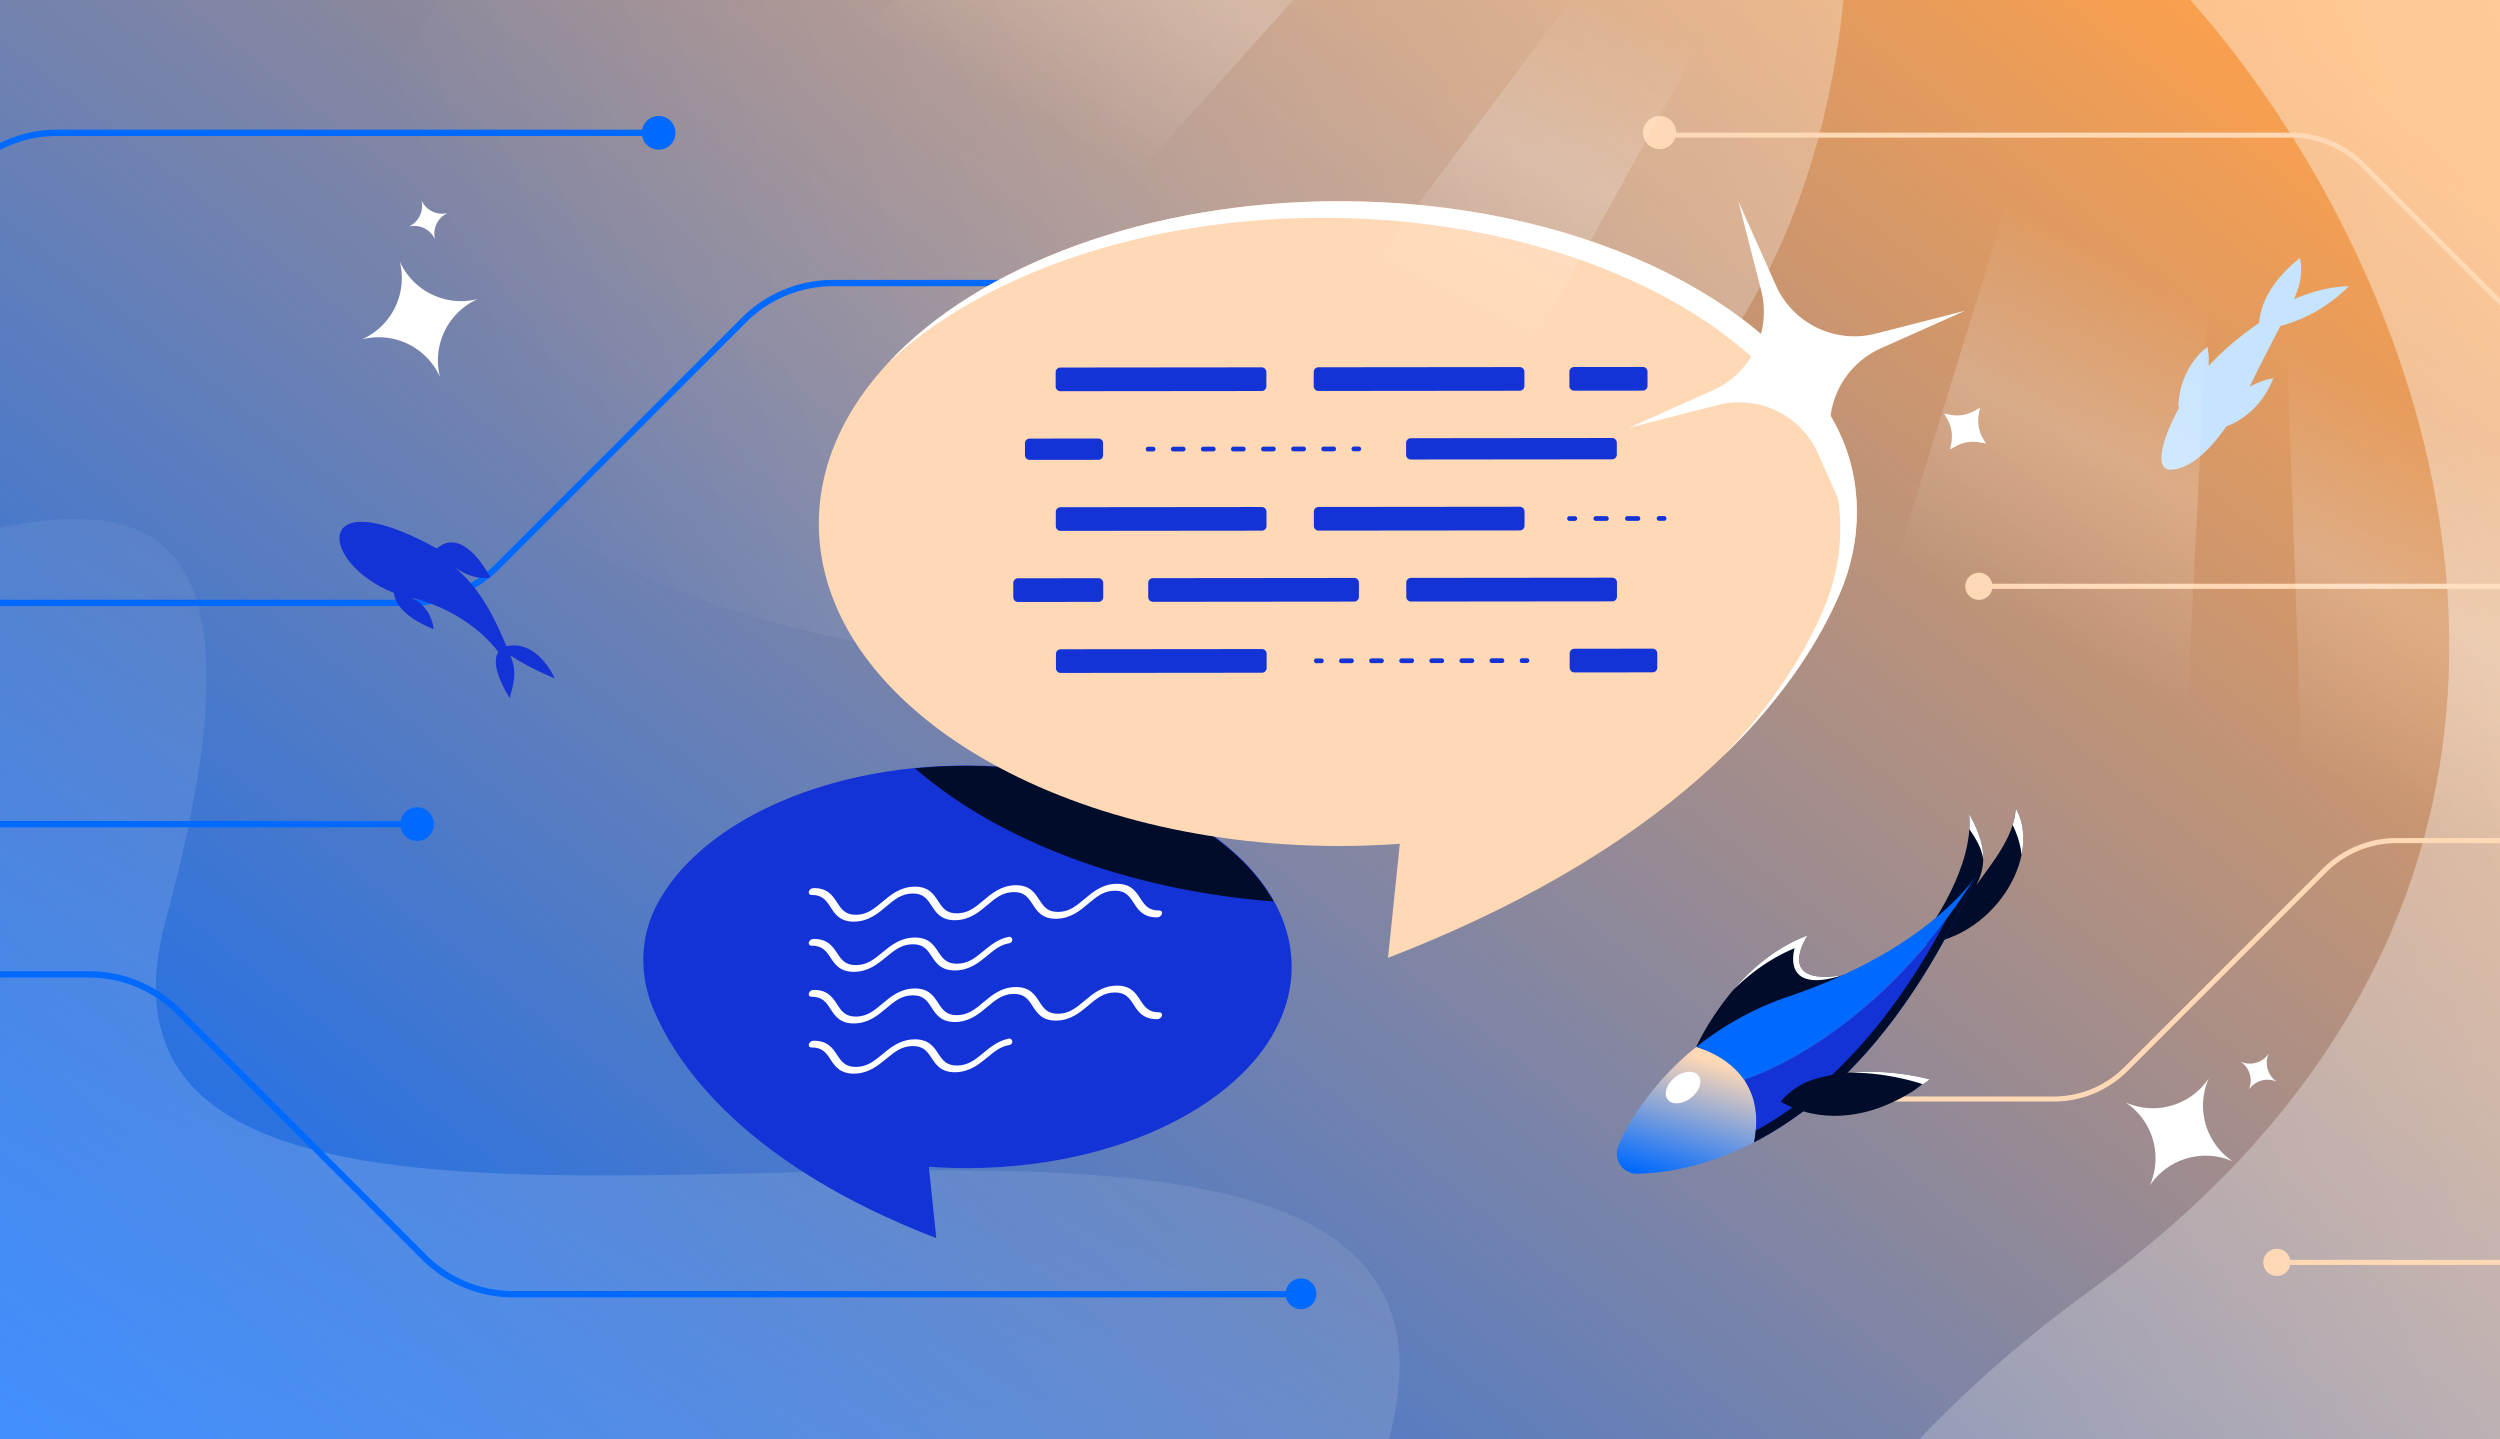 <?xml version="1.0" encoding="utf-8"?>
<svg xmlns="http://www.w3.org/2000/svg" fill="none" height="608" width="1056">
  <g clip-path="url(#a)">
    <path d="M0 0h1056v608H0z" fill="url(#b)"/>
    <path d="M780.428-23.803C789.398-223.702 1272.5 262 883 545s-81.901 779.28 549.85 689.02L954.533-366.317-194.322-251.306c461.341-23.386 950.148-133.538 510.226 140.173-549.903 342.139 440.147 630.593 464.524 87.33" fill="url(#c)" opacity=".5"/>
    <path d="M70.102 388.177c89.407-328.629-195.932-60.051-269.471-150.623L170.536 1475.18l487.793-48.84c-69.439-38.71-377.799-334.12-119.026-723.848C798.075 312.762.983 642.236 70.102 388.177" fill="url(#d)" opacity=".3"/>
    <path d="M708 56a7 7 0 1 0-.337 2.153h260.014a41.98 41.98 0 0 1 29.684 12.295l83.939 83.934a44.1 44.1 0 0 0 31.2 12.926H1504v-2.152h-391.5a41.97 41.97 0 0 1-29.68-12.296l-83.937-83.934A44.13 44.13 0 0 0 967.677 56zm459.04 478.308-199.659.002a5.741 5.741 0 1 1-.001-2.153l199.66-.001c11.13 0 21.81-4.423 29.68-12.295l83.93-83.935A44.14 44.14 0 0 1 1311.86 423h235.79v2.153h-235.79a41.97 41.97 0 0 0-29.68 12.295l-83.94 83.935a44.13 44.13 0 0 1-31.2 12.925m-154.7-178.164a41.98 41.98 0 0 0-29.681 12.296l-83.934 83.934a44.13 44.13 0 0 1-31.206 12.926H735.994a7 7 0 1 1-.242-2.153h131.767a41.98 41.98 0 0 0 29.684-12.295l83.934-83.935a44.14 44.14 0 0 1 31.203-12.925H1513v2.152zM1610 246.576H841.51a5.74 5.74 0 1 0 0 2.152H1610z" fill="#FFD8B5"/>
    <path d="M1281.75 114.947H1610v2.153h-328.25a5.741 5.741 0 1 1 0-2.153M1610 448.835h-145.25c-.51-2.656-2.84-4.665-5.64-4.665a5.741 5.741 0 0 0 0 11.482c2.8 0 5.13-2.009 5.64-4.665H1610z" fill="#FFD8B5"/>
    <path d="M549.536 553a6.5 6.5 0 1 0-6.396-7.664H216.839a51.96 51.96 0 0 1-36.741-15.219L76.208 426.226a54.62 54.62 0 0 0-38.626-15.999H-447v2.665H37.582a51.96 51.96 0 0 1 36.741 15.218l103.891 103.891A54.62 54.62 0 0 0 216.839 548H543.21a6.5 6.5 0 0 0 6.326 5M271.234 54.773l-247.124.002a54.62 54.62 0 0 0-38.625 16l-103.891 103.89a51.96 51.96 0 0 1-36.741 15.219h-291.852v2.664l291.852.001a54.62 54.62 0 0 0 38.625-15.999L-12.631 72.658A51.96 51.96 0 0 1 24.11 57.44l247.125-.002a7.106 7.106 0 1 0 0-2.665m-61.8 183.341a51.96 51.96 0 0 1-36.741 15.218h-619.692v2.665h619.692a54.62 54.62 0 0 0 38.625-15.999L315.21 136.107a51.96 51.96 0 0 1 36.741-15.219h170.653v-2.664H351.951a54.62 54.62 0 0 0-38.625 15.999zm-40.229 111.328H-782v-2.665h951.206a7.106 7.106 0 1 1 0 2.665m-616.205 172.924h406.292a7.105 7.105 0 1 0 6.98-8.438 7.11 7.11 0 0 0-6.98 5.773H-447zm179.786-413.273h-179.786v-2.664h179.786a7.106 7.106 0 1 1 0 2.664" fill="#0069FF"/>
    <path d="M395.484 523c-80.259-30.934-108.984-72.346-119.177-95.939-6.129-14.042-6.272-30.08.571-43.765 17.32-34.712 69.567-59.944 131.293-59.944 75.911 0 137.424 38.062 137.424 85.034s-61.513 85.034-137.424 85.034c-5.274 0-10.549-.214-15.823-.57l3.136 30.079z" fill="#1433D6"/>
    <path clip-rule="evenodd" d="M343.568 375.128c-.83.012-1.685.669-1.909 1.468-.225.799.266 1.438 1.096 1.426 4.599-.065 6.192 2.298 8.058 5.167l.052.081c1.835 2.825 3.971 6.112 9.979 6.028 6.009-.085 10.016-3.459 13.46-6.359l.098-.082c3.498-2.946 6.438-5.372 11.036-5.437 4.599-.065 6.193 2.298 8.058 5.167l.052.081c1.835 2.825 3.971 6.112 9.98 6.028 6.008-.085 10.015-3.459 13.459-6.359l.098-.082c3.499-2.946 6.438-5.372 11.036-5.437 4.599-.065 6.193 2.298 8.058 5.167l.052.081c1.836 2.825 3.971 6.112 9.98 6.028 6.008-.085 10.015-3.459 13.459-6.359l.098-.082c3.499-2.946 6.438-5.372 11.037-5.437 4.598-.065 6.192 2.298 8.057 5.167l.052.081c1.836 2.825 3.971 6.112 9.98 6.027.83-.011 1.685-.669 1.909-1.468.225-.799-.266-1.437-1.096-1.426-4.599.065-6.192-2.297-8.058-5.167l-.052-.08c-1.835-2.826-3.971-6.113-9.979-6.028-6.009.085-10.016 3.458-13.46 6.358l-.098.083c-3.498 2.945-6.438 5.372-11.036 5.436-4.599.065-6.193-2.297-8.058-5.167l-.052-.08c-1.835-2.826-3.971-6.113-9.98-6.028-6.008.085-10.015 3.458-13.459 6.358l-.098.083c-3.499 2.945-6.438 5.372-11.036 5.436-4.599.065-6.193-2.297-8.058-5.167l-.052-.08c-1.836-2.826-3.971-6.113-9.98-6.028-6.008.085-10.015 3.458-13.459 6.358l-.098.083c-3.499 2.945-6.438 5.372-11.037 5.436-4.598.065-6.192-2.297-8.057-5.167l-.052-.08c-1.836-2.826-3.971-6.113-9.98-6.028m0 43.002c-.83.012-1.685.669-1.909 1.468-.225.799.266 1.438 1.096 1.426 4.599-.065 6.192 2.298 8.058 5.167l.052.081c1.835 2.825 3.971 6.112 9.979 6.028 6.009-.085 10.016-3.459 13.46-6.359l.098-.082c3.498-2.946 6.438-5.372 11.036-5.437 4.599-.065 6.193 2.297 8.058 5.167l.052.081c1.835 2.825 3.971 6.112 9.98 6.027 6.008-.084 10.015-3.458 13.459-6.358l.098-.082c3.499-2.946 6.438-5.372 11.036-5.437 4.599-.065 6.193 2.297 8.058 5.167l.052.081c1.836 2.825 3.971 6.112 9.98 6.027 6.008-.084 10.015-3.458 13.459-6.358l.098-.082c3.499-2.946 6.438-5.372 11.037-5.437 4.598-.065 6.192 2.297 8.057 5.167l.052.081c1.836 2.825 3.971 6.112 9.98 6.027.83-.011 1.685-.669 1.909-1.468.225-.799-.266-1.437-1.096-1.426-4.599.065-6.192-2.297-8.058-5.167l-.052-.08c-1.835-2.826-3.971-6.113-9.979-6.028-6.009.085-10.016 3.458-13.46 6.358l-.098.083c-3.498 2.945-6.438 5.371-11.036 5.436-4.599.065-6.193-2.297-8.058-5.167l-.052-.08c-1.835-2.826-3.971-6.113-9.98-6.028-6.008.085-10.015 3.458-13.459 6.358l-.098.083c-3.499 2.945-6.438 5.372-11.036 5.436-4.599.065-6.193-2.297-8.058-5.167l-.052-.08c-1.836-2.826-3.971-6.113-9.98-6.028-6.008.085-10.015 3.458-13.459 6.358l-.098.083c-3.499 2.945-6.438 5.372-11.037 5.436-4.598.065-6.192-2.297-8.057-5.167l-.052-.08c-1.836-2.826-3.971-6.113-9.98-6.028m84.029-21.135c0-.802-.694-1.434-1.481-1.28-4.489.879-7.752 3.572-10.624 5.942l-.098.081c-3.5 2.888-6.44 5.267-11.04 5.331s-6.195-2.253-8.06-5.067l-.053-.078c-1.836-2.771-3.972-5.994-9.983-5.911-6.01.084-10.018 3.391-13.463 6.235l-.098.081c-3.5 2.888-6.44 5.267-11.04 5.33-4.601.064-6.195-2.252-8.061-5.066l-.052-.079c-1.836-2.77-3.972-5.993-9.983-5.91-.83.011-1.685.656-1.91 1.439-.224.784.267 1.41 1.097 1.398 4.6-.063 6.194 2.253 8.06 5.067l.052.079c1.836 2.77 3.973 5.993 9.983 5.91s10.019-3.391 13.464-6.234l.098-.081c3.5-2.888 6.44-5.267 11.04-5.331 4.6-.063 6.195 2.253 8.06 5.067l.053.078c1.836 2.771 3.972 5.994 9.982 5.911 6.011-.083 10.019-3.391 13.464-6.235l.098-.08c3.015-2.488 5.615-4.598 9.218-5.176.711-.114 1.277-.7 1.277-1.421m-1.481 41.72c.787-.154 1.481.478 1.481 1.28 0 .721-.566 1.307-1.277 1.421-3.603.578-6.203 2.688-9.218 5.175l-.098.081c-3.445 2.844-7.453 6.152-13.464 6.235-6.01.083-8.146-3.14-9.982-5.911l-.053-.078c-1.865-2.814-3.46-5.131-8.06-5.067s-7.54 2.443-11.04 5.331l-.098.081c-3.445 2.843-7.453 6.151-13.464 6.234-6.01.083-8.147-3.14-9.983-5.91l-.052-.079c-1.866-2.814-3.46-5.13-8.06-5.067-.83.012-1.321-.614-1.097-1.398.225-.783 1.08-1.428 1.91-1.439 6.011-.083 8.147 3.14 9.983 5.91l.052.079c1.866 2.814 3.46 5.13 8.061 5.066 4.6-.063 7.54-2.442 11.04-5.33l.098-.081c3.445-2.844 7.453-6.151 13.463-6.235 6.011-.083 8.147 3.14 9.983 5.911l.053.078c1.865 2.814 3.46 5.131 8.06 5.067s7.54-2.443 11.04-5.331l.098-.081c2.872-2.37 6.135-5.063 10.624-5.942" fill="#fff" fill-rule="evenodd"/>
    <path d="M510.742 352.005c-32.574-5.203-62.154-14.897-87.03-27.941-5.132-.356-10.264-.57-15.539-.57-7.413 0-14.612.357-21.668 1.069 34.783 30.222 89.026 51.32 151.465 56.238-5.987-10.691-15.325-20.456-27.228-28.724z" fill="#000C2A"/>
    <path d="M586.223 404.609c128.514-49.68 174.559-115.897 190.811-153.675 9.765-22.452 10.05-48.112-.927-69.994C748.38 125.343 664.7 85 565.838 85c-121.457 0-219.963 61.014-219.963 136.212 0 75.126 98.506 136.14 220.034 136.14 8.625 0 16.964-.356 25.375-.927l-4.989 48.184z" fill="#FFD8B5"/>
    <path d="M375.278 153.15C414.653 116.309 482.173 92 558.838 92c98.862 0 182.542 40.343 210.269 95.94 10.977 21.882 10.692 47.542.927 69.994-7.057 16.404-19.732 38.17-42.336 61.616 27.043-26.089 41.581-50.59 49.336-68.616 9.765-22.452 10.05-48.112-.927-69.994C748.38 125.343 664.7 85 565.838 85c-81.422 0-152.529 27.419-190.56 68.15" fill="#fff"/>
    <path d="M664.908 155.031a2 2 0 0 0-1.998 2.002l.006 6a2 2 0 0 0 2.002 1.998l29-.029a2 2 0 0 0 1.998-2.002l-.006-6a2 2 0 0 0-2.002-1.998zm-109.996 2.109a2 2 0 0 1 1.998-2.002l85-.085c1.104-.001 2 .894 2.002 1.998l.006 6a2 2 0 0 1-1.998 2.002l-85 .085a2 2 0 0 1-2.002-1.998zm-109.001.109a2 2 0 0 1 1.998-2.002l85-.085a2 2 0 0 1 2.002 1.998l.006 6a2 2 0 0 1-1.998 2.002l-85 .085a2 2 0 0 1-2.002-1.998zm-12.97 30.013a2 2 0 0 1 1.998-2.002l29-.029a2 2 0 0 1 2.002 1.998l.005 5a2 2 0 0 1-1.998 2.002l-29 .029a2 2 0 0 1-2.002-1.998zm15.026 26.985a2 2 0 0 0-1.998 2.002l.006 6a2 2 0 0 0 2.002 1.998l85-.085a2 2 0 0 0 1.998-2.002l-.006-6a2 2 0 0 0-2.002-1.998zm-19.965 32.019a2 2 0 0 1 1.998-2.001l34-.034a2 2 0 0 1 2.002 1.998l.006 6c.001 1.104-.894 2-1.998 2.002l-34 .033a2 2 0 0 1-2.002-1.998zm20.028 27.98a2 2 0 0 0-1.998 2.002l.006 6c.001 1.105.897 2 2.002 1.998l85-.084a2 2 0 0 0 1.998-2.002l-.006-6a2 2 0 0 0-2.002-1.998zm108.937-60.108a2 2 0 0 0-1.998 2.002l.006 6a2 2 0 0 0 2.002 1.998l85-.084a2 2 0 0 0 1.998-2.002l-.006-6a2 2 0 0 0-2.002-1.998zm-71.966 32.072a2 2 0 0 1 1.998-2.002l85-.085a2 2 0 0 1 2.002 1.998l.006 6a2 2 0 0 1-1.998 2.002l-85 .085a2 2 0 0 1-2.002-1.998zm108.939-59.109a2 2 0 0 1 1.998-2.002l85-.084a2 2 0 0 1 2.002 1.998l.005 5a2 2 0 0 1-1.998 2.002l-85 .084a2 2 0 0 1-2.002-1.998zm2.06 56.998a2 2 0 0 0-1.998 2.002l.006 6a2 2 0 0 0 2.002 1.998l85-.085a2 2 0 0 0 1.998-2.002l-.006-6a2 2 0 0 0-2.002-1.998zm67.031 31.934a2 2 0 0 1 1.998-2.002l33-.033a2 2 0 0 1 2.002 1.998l.006 6a2 2 0 0 1-1.998 2.002l-33 .033a2 2 0 0 1-2.002-1.998zM484.943 188.71a1 1 0 0 0 .002 2l2.119-.002a1 1 0 0 0-.002-2zm10.595-.011a1.001 1.001 0 0 0 .002 2l4.238-.004a1 1 0 1 0-.002-2zm12.714-.012a1 1 0 1 0 .002 2l4.238-.005a1 1 0 1 0-.002-2zm12.715-.013a1 1 0 1 0 .002 2l4.238-.004a1.001 1.001 0 0 0-.002-2zm12.714-.013a1 1 0 1 0 .002 2l4.238-.004a1.001 1.001 0 0 0-.002-2zm12.714-.012a1 1 0 1 0 .002 2l4.238-.005a1 1 0 1 0-.002-2zm12.714-.013a1 1 0 1 0 .002 2l4.238-.004a1 1 0 0 0-.002-2zm12.714-.013a1.001 1.001 0 0 0 .002 2l2.119-.002a1 1 0 1 0-.002-2zm-16.79 90.517a1 1 0 0 1 .999-1.001l2.119-.002a1 1 0 1 1 .002 2l-2.119.002c-.552 0-1-.447-1.001-.999m10.596-.011a1 1 0 0 1 .999-1.001l4.238-.004a1 1 0 0 1 .002 2l-4.238.004a1 1 0 0 1-1.001-.999m12.714-.012a1 1 0 0 1 .999-1.001l4.238-.005a1.001 1.001 0 0 1 .002 2l-4.238.005a1 1 0 0 1-1.001-.999m12.714-.013a1 1 0 0 1 .999-1.001l4.238-.004a1 1 0 1 1 .002 2l-4.238.004a1 1 0 0 1-1.001-.999m12.714-.013c0-.552.447-1 .999-1.001l4.238-.004a1 1 0 1 1 .002 2l-4.238.004a1 1 0 0 1-1.001-.999m12.714-.012a1 1 0 0 1 .999-1.001l4.238-.005a1 1 0 1 1 .002 2l-4.238.005c-.552 0-1-.447-1.001-.999m12.714-.013a1 1 0 0 1 .999-1.001l4.238-.004a1 1 0 1 1 .002 2l-4.238.004c-.552 0-1-.447-1.001-.999m12.715-.013a1 1 0 0 1 .999-1.001l2.119-.002a1.001 1.001 0 0 1 .002 2l-2.119.002a1 1 0 0 1-1.001-.999m21.059-61.02a1 1 0 1 0 .002 2l2.222-.003a1 1 0 1 0-.002-2zm11.111-.011a1 1 0 1 0 .002 2l4.444-.005a1 1 0 1 0-.002-2zm13.333-.014a1 1 0 0 0 .002 2l4.444-.004a1 1 0 1 0-.002-2zm13.333-.013a1.001 1.001 0 0 0 .002 2l2.223-.002a1.001 1.001 0 0 0-.002-2z" fill="#1433D6"/>
    <path d="m750.118 120.5-7.916-17.75L734.286 85l4.815 18.825 4.815 18.824a36.27 36.27 0 0 1-2.489 24.85 36.3 36.3 0 0 1-17.927 17.383l-17.75 7.916-17.75 7.916 18.825-4.815 18.824-4.815a36.27 36.27 0 0 1 24.85 2.489 36.3 36.3 0 0 1 17.383 17.927l7.916 17.75 7.916 17.75-4.815-18.825-4.815-18.824a36.27 36.27 0 0 1 2.489-24.85 36.3 36.3 0 0 1 17.927-17.383l17.75-7.916 17.75-7.916-18.824 4.815-18.825 4.815a36.27 36.27 0 0 1-24.85-2.489 36.3 36.3 0 0 1-17.383-17.927" fill="#fff"/>
    <g filter="url(#e)">
      <path d="m834.029 173.539 1.166-.658 1.165-.658-.26 1.349-.26 1.35a15.2 15.2 0 0 0-.059 5.172 14.6 14.6 0 0 0 1.714 4.88l.68 1.191.68 1.19-1.32-.248-1.32-.249a15.1 15.1 0 0 0-5.165-.07c-1.7.272-3.357.854-4.886 1.698l-1.224.684-1.225.684.261-1.349.26-1.35c.32-1.716.33-3.472.059-5.172a14.9 14.9 0 0 0-1.715-4.88l-.68-1.191-.68-1.19 1.368.25 1.368.251c1.716.32 3.47.329 5.176.042a15.1 15.1 0 0 0 4.878-1.717z" fill="#fff"/>
    </g>
    <path d="M715.276 444.782s15.384-37.357 48.254-49.641c0 0-15.179 22.658 17.05 16.359 0 0-59.663 35.257-65.304 33.282" fill="#000C2A"/>
    <path d="M732.35 417.915c6.897-6.752 15.453-13.147 25.729-17.416 0 0-6.31 19.901 20.285 11.401-29.302 4.836-14.834-16.759-14.834-16.759-13.145 4.912-23.494 13.834-31.18 22.774m46.795-6.148a1485 1485 0 0 1-20.39 12.277 1278 1278 0 0 0 21.824-12.544q-.734.143-1.434.267" fill="#fff"/>
    <path d="M831.742 343.713c2.253 21.751-15.747 47.799-22.035 55.371 32.169-1.632 53.304-37.508 41.733-57.638-.651 12.103-9.786 22.782-16.629 32.385 4.236-8.183 4.408-16.915-3.069-30.118" fill="#000C2A"/>
    <path d="M831.847 350.263a39 39 0 0 0-.106-6.55c4.407 7.781 6.157 14.009 5.984 19.488-.459-4.411-2.869-8.658-5.878-12.938m22.072 10.811c1.443-7.047.777-13.961-2.48-19.628-.129 2.397-.591 4.739-1.301 7.027 1.955 3.907 3.277 8.197 3.781 12.601" fill="#fff"/>
    <path d="M716.58 442.173a120.4 120.4 0 0 0-18.046 17.867c-6.212 7.635-11.758 15.954-14.992 24.199a8.446 8.446 0 0 0 4.02 10.62 8.5 8.5 0 0 0 4.006.924c10.746-.219 28.6-2.589 49.381-13.304 5.149-26.938-13.612-36.877-24.369-40.306" fill="url(#f)"/>
    <path d="M834.61 370.103s-19.779 30.769-78.879 50.74a128 128 0 0 0-39.144 21.37c6.054 1.922 14.638 5.913 20.072 13.827-.007-.04 53.997-15.576 97.951-85.937" fill="#0069FF"/>
    <path d="M822.124 388.377c-39.645 52.969-82.435 66.702-85.325 67.577.162.331.314.663.466.996 3.243 5.148 5.199 11.852 4.37 20.595a51 51 0 0 1-.685 4.933c29.282-15.099 64.388-46.769 93.662-112.375a265 265 0 0 1-12.488 18.274" fill="#1433D6"/>
    <path d="M741.635 477.545a51 51 0 0 1-.685 4.933c29.282-15.099 64.388-46.769 93.662-112.375a265 265 0 0 1-12.488 18.274c-26.003 49.314-55.241 75.456-80.489 89.168" fill="#000C2A"/>
    <path d="M752.15 465.236s26.542 18.606 62.971-9.281c0 0-23.965-7.037-47.838-.387a30.8 30.8 0 0 0-15.106 9.704z" fill="#000C2A"/>
    <path d="M808.524 460.583a95 95 0 0 0 6.597-4.627s-15.43-4.531-33.861-2.886c16.903-.066 30.861 4.886 30.861 4.886a98 98 0 0 1-3.597 2.627m-94.215 3.09c3.571-2.808 4.952-7.006 3.084-9.378s-6.277-2.019-9.848.788-4.951 7.006-3.083 9.378 6.276 2.019 9.847-.788" fill="#fff"/>
    <path clip-rule="evenodd" d="M954.26 136.269c.516-6.495 3.82-16.573 17.208-27.269 0 0 2.343 7.131-2.552 17.409 13.027-5.731 23.252-5.505 23.252-5.505-9.871 9.882-20.614 14.576-28.929 16.8-.552 1.071-1.149 2.223-1.784 3.446-2.754 5.314-6.205 11.971-9.727 19.172q-.756 1.546-1.519 3.045c5.577-3.046 10.04-3.604 10.04-3.604-4.724 12.048-13.119 17.617-19.293 20.158a3.3 3.3 0 0 1-.558.191c-7.403 10.712-15.123 17.477-22.86 18.283-7.842.816-4.64-12.43 2.913-26.098a2.77 2.77 0 0 1-.296-1.495c1.005-16.642 12.327-24.319 12.327-24.319.46 2.906.58 5.597.441 8.081q.69-.763 1.386-1.486c6.506-6.759 13.845-12.497 19.945-16.684z" fill="#C6E3FF" fill-rule="evenodd"/>
    <path d="M213.917 272.977c-1.497-.254 1.481-.333 0 0-4.96-11.922-11.072-24.708-22.52-33.882 5.431 4.352 11.607 5.692 15.838 4.835-13.23-23.257-22.592-12.196-22.592-12.196-52.907-29.249-50.324 5.976-18.245 18.712.99 9.83 16.77 15.247 16.77 15.247-.321-4.173-3.324-10.753-9.534-13.22 16.734 3.869 29.774 13.523 36.886 22.937-4.152 5.863 4.753 19.42 4.753 19.42 1.291-4.882 3.534-10.436.287-18.017 8.116 5.495 18.788 9.77 18.788 9.77s-7.11-16.599-20.431-13.606" fill="#1433D6"/>
    <path d="M168.839 110.381a28.36 28.36 0 0 1-1.939 19.395 28.33 28.33 0 0 1-13.991 13.568 28.34 28.34 0 0 1 19.392 1.94 28.34 28.34 0 0 1 13.567 13.992 28.35 28.35 0 0 1 1.939-19.395 28.33 28.33 0 0 1 13.99-13.568 28.34 28.34 0 0 1-19.392-1.939 28.33 28.33 0 0 1-13.566-13.993m764.166 345.074a28.36 28.36 0 0 1-15.716 11.53 28.33 28.33 0 0 1-19.444-1.326 28.35 28.35 0 0 1 11.528 15.714 28.33 28.33 0 0 1-1.33 19.444 28.36 28.36 0 0 1 15.716-11.53 28.33 28.33 0 0 1 19.445 1.326 28.34 28.34 0 0 1-11.528-15.714 28.33 28.33 0 0 1 1.329-19.444M178.011 84.576a9.63 9.63 0 0 1-.666 6.56 9.6 9.6 0 0 1-4.736 4.578 9.62 9.62 0 0 1 6.559.666 9.57 9.57 0 0 1 4.577 4.736 9.63 9.63 0 0 1 .666-6.56 9.57 9.57 0 0 1 4.736-4.578 9.62 9.62 0 0 1-6.558-.665 9.58 9.58 0 0 1-4.578-4.737m780.312 360.44a9.63 9.63 0 0 1-5.322 3.892 9.6 9.6 0 0 1-6.571-.459 9.62 9.62 0 0 1 3.892 5.321 9.57 9.57 0 0 1-.46 6.571 9.63 9.63 0 0 1 5.322-3.892 9.57 9.57 0 0 1 6.571.459 9.63 9.63 0 0 1-3.892-5.321 9.57 9.57 0 0 1 .46-6.571" fill="#fff"/>
    <path d="M1260.15 762.603 973.307-56.072l-14.712-6.41 25.002 705.736z" fill="url(#g)"/>
    <path d="m908.22 606.841 34.177-673.53-42.116-18.351-187.385 607.932z" fill="url(#h)"/>
    <path d="M702.46-174.086 255.019 324.712 81 249.972l543.913-457.847z" fill="url(#i)"/>
    <path d="m492.163 426.713 308.532-557.996-29.674-12.929-389.726 522.231z" fill="url(#j)"/>
  </g>
  <defs>
    <linearGradient gradientUnits="userSpaceOnUse" id="b" x1="0" x2="673" y1="622.5" y2="-228.5">
      <stop stop-color="#0069FF"/>
      <stop offset="1" stop-color="#FFA14A"/>
    </linearGradient>
    <linearGradient gradientUnits="userSpaceOnUse" id="c" x1="1123.5" x2="206.131" y1="-198" y2="161.676">
      <stop stop-color="#fff"/>
      <stop offset="1" stop-color="#fff" stop-opacity="0"/>
    </linearGradient>
    <linearGradient gradientUnits="userSpaceOnUse" id="d" x1="-21" x2="215.179" y1="694" y2="191.381">
      <stop stop-color="#fff"/>
      <stop offset="1" stop-color="#fff" stop-opacity="0"/>
    </linearGradient>
    <linearGradient gradientUnits="userSpaceOnUse" id="f" x1="791.08" x2="775.474" y1="468" y2="521.076">
      <stop stop-color="#FFD8B5"/>
      <stop offset=".978" stop-color="#0069FF"/>
    </linearGradient>
    <linearGradient gradientUnits="userSpaceOnUse" id="g" x1="679.21" x2="608.126" y1="-1.543" y2="137.862">
      <stop stop-color="#fff" stop-opacity="0"/>
      <stop offset=".48" stop-color="#fff" stop-opacity=".2"/>
      <stop offset="1" stop-color="#fff" stop-opacity="0"/>
    </linearGradient>
    <linearGradient gradientUnits="userSpaceOnUse" id="h" x1="679.21" x2="608.126" y1="-1.543" y2="137.862">
      <stop stop-color="#fff" stop-opacity="0"/>
      <stop offset=".48" stop-color="#fff" stop-opacity=".2"/>
      <stop offset="1" stop-color="#fff" stop-opacity="0"/>
    </linearGradient>
    <linearGradient gradientUnits="userSpaceOnUse" id="i" x1="679.21" x2="608.126" y1="-1.543" y2="137.862">
      <stop stop-color="#fff" stop-opacity="0"/>
      <stop offset=".48" stop-color="#fff" stop-opacity=".2"/>
      <stop offset="1" stop-color="#fff" stop-opacity="0"/>
    </linearGradient>
    <linearGradient gradientUnits="userSpaceOnUse" id="j" x1="679.21" x2="608.126" y1="-1.543" y2="137.862">
      <stop stop-color="#fff" stop-opacity="0"/>
      <stop offset=".48" stop-color="#fff" stop-opacity=".2"/>
      <stop offset="1" stop-color="#fff" stop-opacity="0"/>
    </linearGradient>
    <clipPath id="a">
      <path d="M0 0h1056v608H0z" fill="#fff"/>
    </clipPath>
    <filter color-interpolation-filters="sRGB" filterUnits="userSpaceOnUse" height="32.264" id="e" width="32.269" x="813.903" y="164.907">
      <feFlood flood-opacity="0" result="BackgroundImageFix"/>
      <feColorMatrix in="SourceAlpha" result="hardAlpha" values="0 0 0 0 0 0 0 0 0 0 0 0 0 0 0 0 0 0 127 0"/>
      <feOffset/>
      <feGaussianBlur stdDeviation="3.659"/>
      <feColorMatrix values="0 0 0 0 1 0 0 0 0 1 0 0 0 0 1 0 0 0 0.75 0"/>
      <feBlend in2="BackgroundImageFix" result="effect1_dropShadow_2739_8975"/>
      <feBlend in="SourceGraphic" in2="effect1_dropShadow_2739_8975" result="shape"/>
    </filter>
  </defs>
</svg>